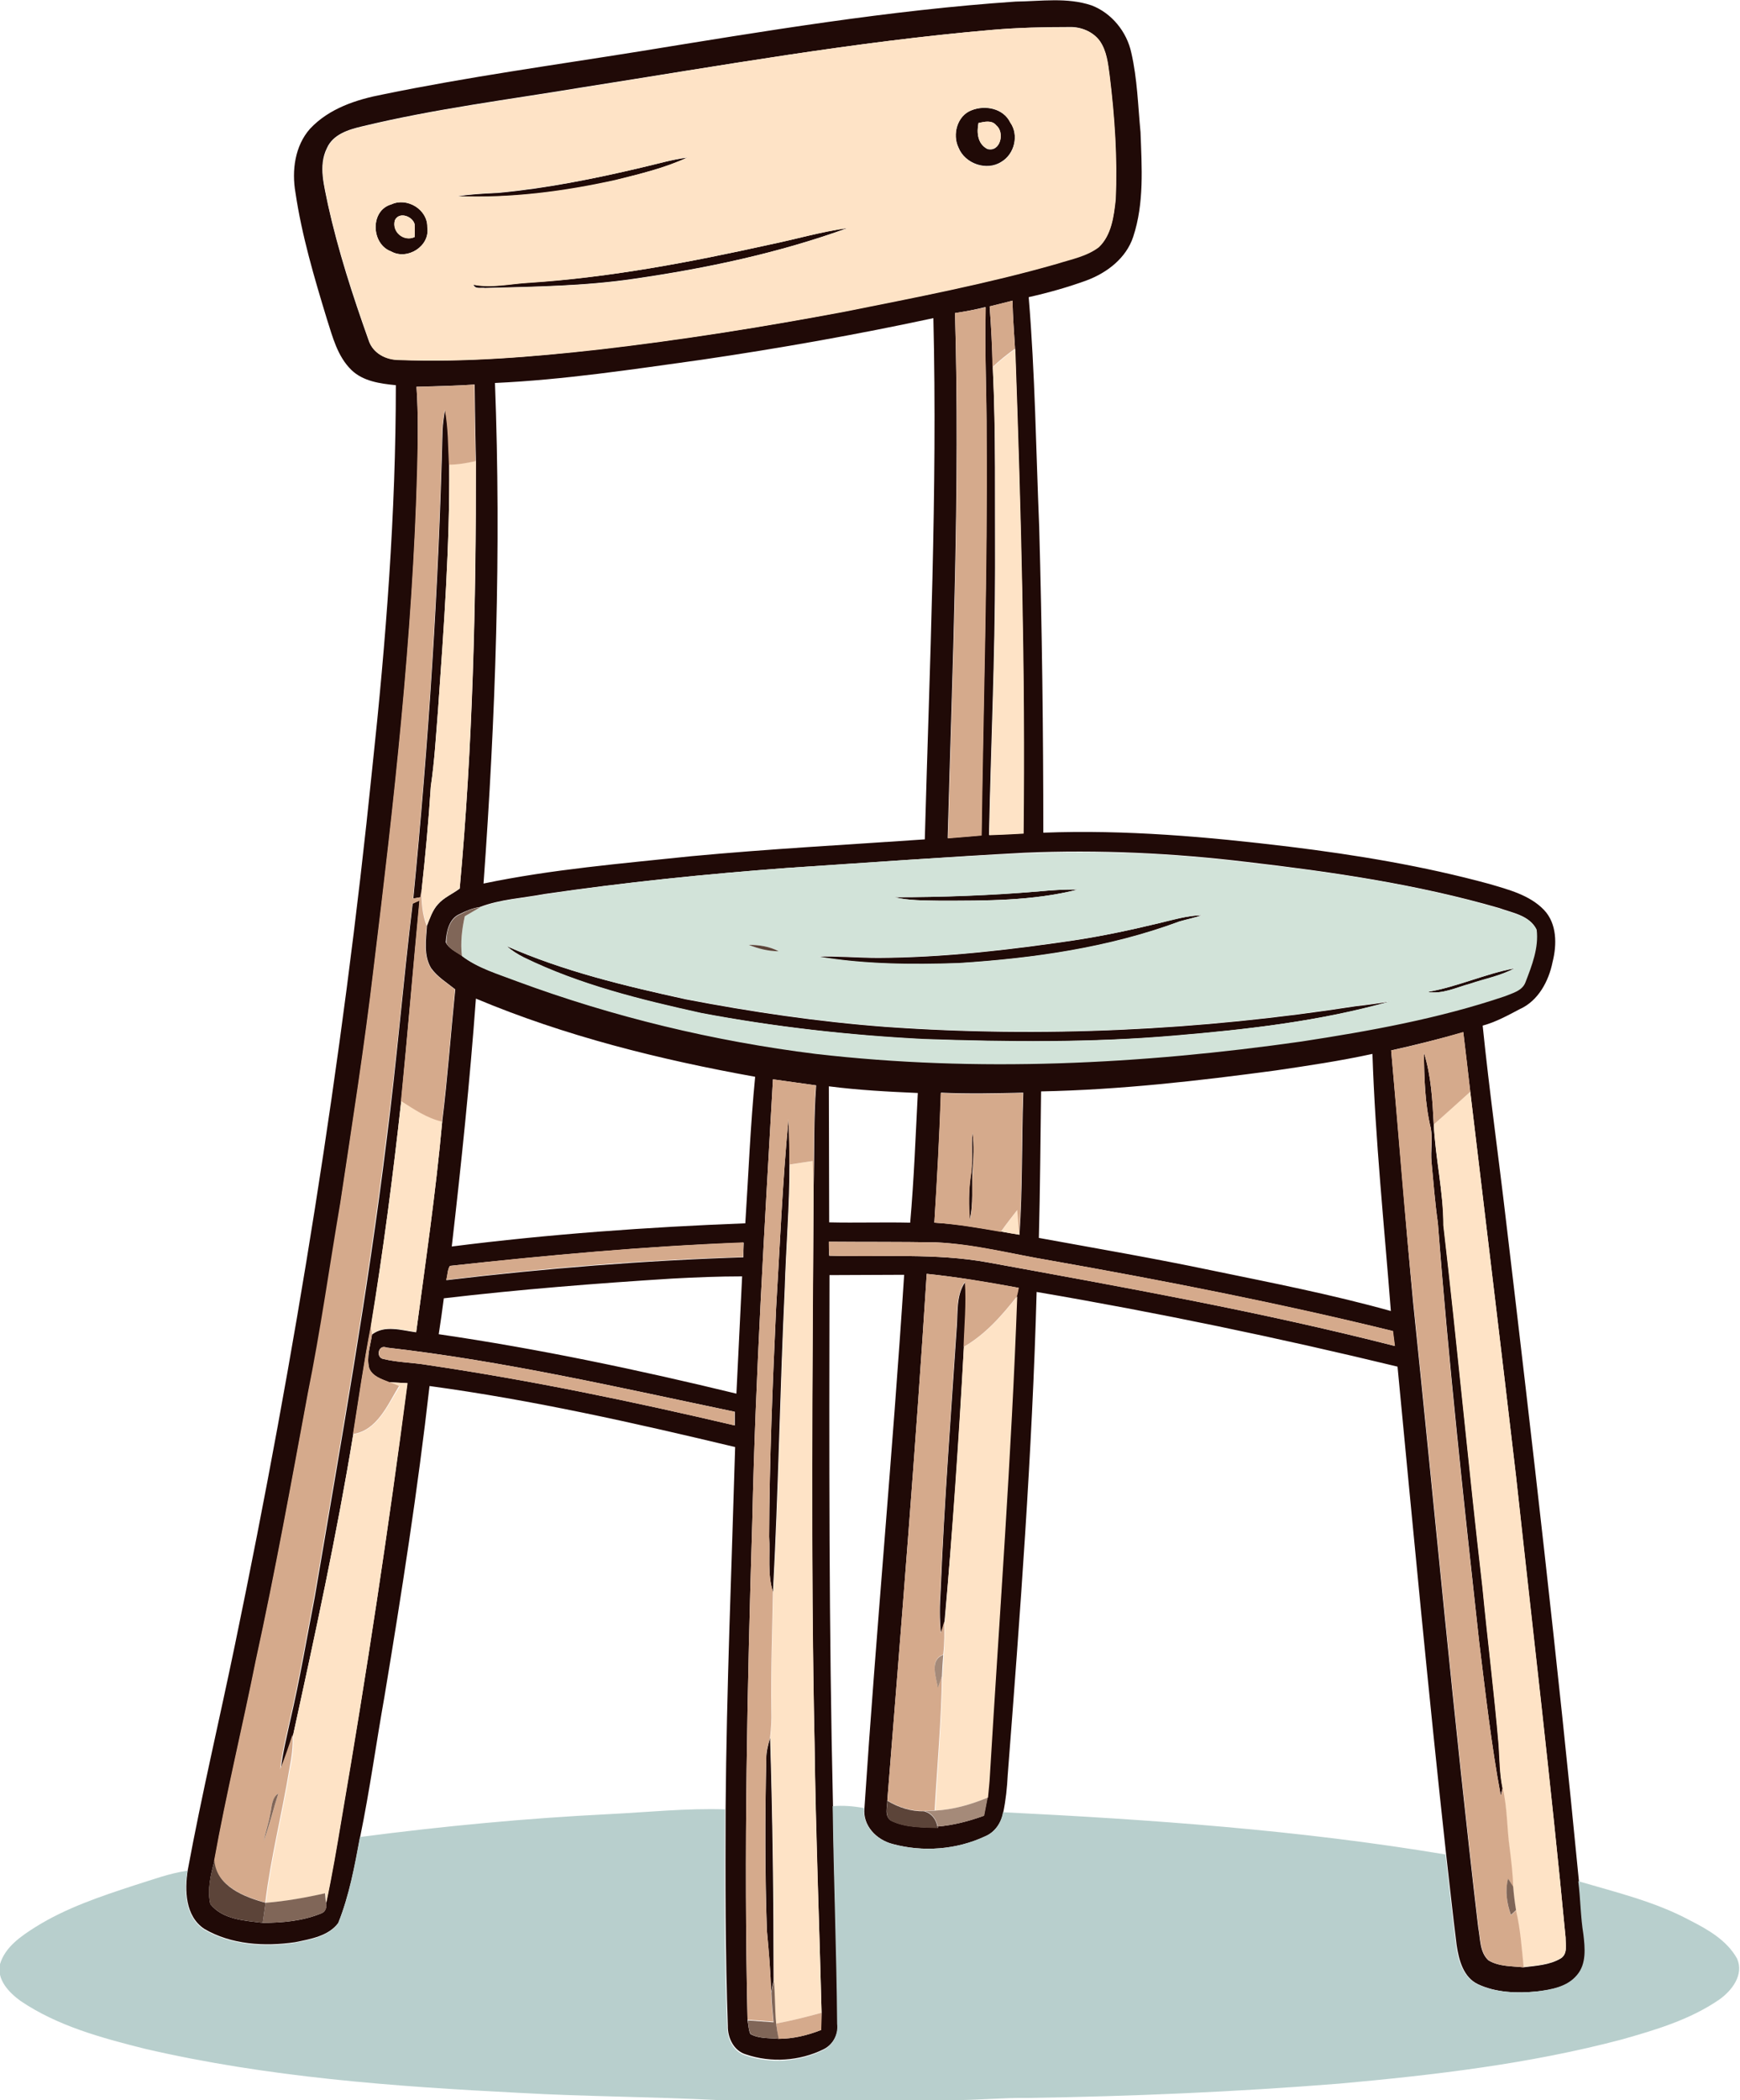 <?xml version="1.0" encoding="utf-8"?>
<!-- Generator: Adobe Illustrator 19.2.0, SVG Export Plug-In . SVG Version: 6.00 Build 0)  -->
<svg version="1.1" id="Layer_1" xmlns="http://www.w3.org/2000/svg" xmlns:xlink="http://www.w3.org/1999/xlink" x="0px" y="0px"
	 viewBox="0 0 547.7 660.8" enable-background="new 0 0 547.7 660.8" xml:space="preserve">
<g>
	<g>
		<path fill="#200A07" d="M201.1,16.2c39.4-6.4,78.8-13,118.6-15.7c8-0.1,16.2-1.4,23.9,1.2c6.3,2.4,11.1,8.3,12.5,14.9
			c1.9,8.2,2.1,16.7,2.9,25c0.4,11,1.2,22.3-2.3,32.9c-2.2,6.7-8.2,11.3-14.6,13.7c-6,2.2-12.1,3.9-18.3,5.3c2,24,2.3,48.1,3.3,72.2
			c0.9,32.1,1.3,64.2,1.3,96.3c25.9-1,51.8,1.3,77.4,4.4c21.2,2.6,42.3,6.1,62.9,11.7c6.1,1.8,12.8,3.5,17.3,8.2
			c4.1,4.3,4.1,10.9,2.7,16.4c-1.2,6-4.5,12.2-10.3,14.8c-3.8,2-7.6,4.1-11.7,5.2c2.1,20.6,5,41.2,7.4,61.8
			c8.2,69.1,16.2,138.2,22.9,207.4c0.7,5.5,0.6,11.1,1.6,16.7c0.5,4.3,1,9.3-2,12.8c-3.1,3.8-8.3,4.7-12.8,5.2
			c-6.2,0.6-12.9,0.4-18.6-2.3c-4.6-2.2-6-7.6-6.7-12.3c-1.2-9.5-2.2-19-3.3-28.5c-5.6-51.1-10.4-102.3-15.3-153.5
			c-37.6-9.1-75.5-17-113.6-23.5c-1.4,50.8-5.2,101.4-9.1,152c-0.2,3.9-0.6,7.9-1.4,11.7c-0.6,3.3-2.6,6.3-5.7,7.6
			c-9,4.2-19.6,5-29.1,2.4c-5.1-1.3-9.5-5.8-8.9-11.3c3.7-56,8.9-111.8,12.5-167.8c-7.9,0-15.7,0.1-23.5,0.1
			c-0.1,55.7-0.2,111.4,1.1,167c0.3,22.8,1.3,45.5,1.5,68.3c0.3,3.4-1.4,6.8-4.5,8.3c-7.5,3.7-16.5,4.3-24.4,1.6
			c-3.8-1.1-5.8-5.2-5.7-9c-0.8-22.8-0.8-45.6-0.7-68.4c0.3-37.9,1.9-75.8,3-113.7c-31.8-7.6-63.8-14.8-96.2-19.2
			c-3.7,32.7-8.8,65.3-14.2,97.8c-2.6,14.6-4.6,29.3-7.6,43.9c-1.7,9.2-3.4,18.5-6.9,27.2c-3.1,4.2-8.8,5.1-13.6,6.1
			c-9.6,1.4-20.1,0.8-28.6-4.2c-6-4-6.2-12.1-5.2-18.5c4.4-23.8,10-47.4,14.9-71.1c18.9-91.1,33.8-183.1,43.2-275.8
			c4.3-40,7.4-80.1,7.4-120.3c-4.9-0.5-10.3-1.2-14-4.8c-4.4-4.3-5.9-10.4-7.7-16c-4-13.1-7.9-26.3-9.9-39.8
			c-1.2-6.9-0.2-14.7,4.6-20.1c6-6.4,14.6-9.2,23-10.8C147.3,24.2,174.3,20.5,201.1,16.2z M312.3,9.4c-43.1,3.7-85.8,11.3-128.5,18
			c-23.4,3.9-46.9,6.8-70,12.4c-4.2,1-9,2.5-10.9,6.8c-2.8,5.6-0.8,12,0.3,17.7c3.2,14.5,7.8,28.7,12.8,42.7
			c1.3,4.1,5.4,6.2,9.5,6.2c21.1,0.8,42.1-0.9,63-3.3c25.9-3,51.6-7,77.2-11.9c22.4-4.5,44.9-8.8,67-15.1c4.5-1.5,9.3-2.4,13.1-5.2
			c4-3.8,4.8-9.7,5.3-14.9c0.6-13.1-0.3-26.2-1.9-39.2c-0.5-3.7-0.9-7.6-3.1-10.8c-2.2-2.9-5.9-4.4-9.4-4.3
			C328.6,8.5,320.4,8.7,312.3,9.4z M311.5,96.4c0.5,6.4,0.8,12.8,1,19.1c1,21,0.6,42,0.7,63c0,28.1-1.3,56.1-1.9,84.2
			c3.6-0.1,7.2-0.4,10.8-0.5c0.6-50.9-0.8-101.7-2.6-152.5c-0.3-5-0.7-10.1-0.8-15.1C316.4,95.2,314,95.8,311.5,96.4z M300.6,98.5
			c1.6,55.1-0.8,110.2-2.3,165.2c3.5-0.3,7.1-0.5,10.6-0.9c0.6-41.8,1.9-83.6,1.6-125.4c0.1-13.6-0.6-27.2-0.3-40.8
			C307.1,97.4,303.9,98,300.6,98.5z M220.8,113.2c-21.6,3-43.2,6.3-65,7.3c2,52.5,0.2,105.1-3.6,157.5c21.6-4.5,43.6-6.3,65.4-8.6
			c24.5-2.3,49-3.6,73.5-5.3c1.5-54.6,4-109.3,2.7-164C269.6,105.3,245.3,109.6,220.8,113.2z M131.1,121.7
			c0.6,8.6,0.4,17.2,0.3,25.8c-1.4,52.6-7.3,104.9-13.7,157.1c-2.9,24.8-6.8,49.4-10.5,74c-3.3,20-6.1,40-10.2,59.8
			c-5.2,28.1-10.3,56.2-16.4,84.1c-4.2,21-9.3,41.9-13.1,63c-1.2,4.4-2.3,9.1-1.3,13.6c3.9,4.9,10.8,5.2,16.5,5.9
			c6.3,0,12.7-0.6,18.5-3c1.3-0.5,1.7-2,1.4-3.2c1.9-8.9,3.4-17.8,4.9-26.8c7.9-45.5,14.8-91.1,20.7-136.8c-1.9-0.1-3.8-0.2-5.8-0.3
			c-2.3-1-5.2-1.8-6.2-4.4c-0.9-3.5,0.4-7.1,0.9-10.6c4-3.1,9.3-1.3,13.9-0.7c2.9-22.1,6.2-44.1,8.2-66.3
			c1.7-13.8,2.7-27.7,4.1-41.6c-2.6-2.1-5.6-3.9-7.6-6.7c-2.4-4-1.6-8.9-1.3-13.3c0.9-2.3,1.7-4.8,3.4-6.7c1.9-2.2,4.6-3.3,6.9-5
			c4.1-44.7,5.2-89.6,5.1-134.5c-0.2-8-0.3-16-0.4-24.1C143.3,121.4,137.2,121.5,131.1,121.7z M247.7,273.1
			c-25.5,1.9-51,4.5-76.4,8.2c-6.8,1.3-13.8,1.6-20.3,4.1c-2.2,0.3-4.3,1.2-6.3,2.2c-3.4,1.4-4.2,5.6-4.4,8.9c1,2,3.2,2.9,4.9,4.1
			c5.1,4,11.5,5.7,17.4,8c30.3,11.2,61.9,18.8,93.9,22.8c50.9,5.9,102.4,3.4,153-3.9c21.6-3.3,43.2-7.2,63.9-14.2
			c2.4-1,5.6-1.7,6.6-4.5c2-5.2,4.2-10.8,3.5-16.5c-2.1-4.3-7.5-5.1-11.6-6.6c-25.9-7.5-52.7-11.4-79.4-14.5
			c-23.2-2.8-46.6-3.9-70-2.9C297.7,269.6,272.7,271.5,247.7,273.1z M149.8,314.2c-1.9,26-4.6,52-7.6,78c30.7-3.9,61.5-6.1,92.4-7.3
			c1-15.4,1.6-30.8,3.1-46.1C207.7,333.4,177.9,326,149.8,314.2z M437.9,330.5c2.4,26.4,4.4,52.8,6.9,79.2
			c6.8,65.6,12.8,131.3,20.5,196.8c0.7,3.5,0.4,7.7,3.2,10.3c3.3,2,7.3,1.8,11,2.2c4-0.5,8.3-0.7,11.8-2.8c2.2-1.4,1.5-4.3,1.5-6.5
			c-4.6-48.5-10.4-96.8-15.6-145.2c-4.7-40.3-9.6-80.6-14.4-120.9c-0.7-6.3-1.5-12.6-2.2-18.8C453.1,326.9,445.5,328.8,437.9,330.5z
			 M401.6,336.8c-24.5,3.3-49.1,6.1-73.9,6.6c-0.2,15.4-0.3,30.7-0.7,46.1c18.1,3.3,36.2,6.4,54.3,10.2c18.9,3.9,37.9,7.6,56.5,12.8
			c-2.1-27-4.9-53.9-5.8-80.9C421.9,333.8,411.8,335.3,401.6,336.8z M243.3,339.6c-2.6,46.3-5.5,92.6-6.5,138.9
			c-1.6,52.4-2.7,104.8-1.5,157.2c0.3,1.4,0.3,3,0.9,4.3c2.7,1.5,5.9,1.2,8.8,1.5c4.6,0,9.2-1.1,13.5-2.8c0-1.8,0-3.6,0.1-5.4
			c-0.7-28.3-1.9-56.5-2.2-84.8c-1.3-58.3-0.7-116.7-0.3-175c0.3-10.7,0-21.4,0.8-32C252.3,340.9,247.8,340.2,243.3,339.6z
			 M261,384.6c8.5,0.2,17-0.1,25.5,0.1c1.2-13.6,1.7-27.2,2.4-40.8c-9.3-0.4-18.7-0.9-28-2.1C260.9,356,261,370.3,261,384.6z
			 M294.1,384.7c7.1,0.4,14,1.6,21,2.8c1.9,0.3,3.9,0.7,5.8,1c1-14.9,0.7-29.8,1.2-44.7c-8.6,0.2-17.3,0.4-25.9,0
			C295.7,357.5,295,371.1,294.1,384.7z M260.9,390.7c0,1.5,0,2.9,0.1,4.4c16.6,0.5,33.4-0.9,49.9,2.1c42.9,7.8,85.9,15.5,128.1,26.3
			c-0.2-1.6-0.4-3.2-0.6-4.7c-35.6-8.7-71.6-15.8-107.8-22.2c-12-2-23.8-5.1-36-5.7C283.4,390.7,272.2,390.8,260.9,390.7z
			 M141.6,398.3c-0.8,1.3-0.7,3-1.1,4.5c31-3.7,62.2-6.2,93.5-7.2c0-1.6,0-3.1,0.1-4.6C203.1,392.1,172.3,395,141.6,398.3z
			 M139.7,408.5c-0.5,3.8-1,7.5-1.6,11.3c31.5,4.6,62.8,11.2,93.7,18.7c0.6-12.3,1.2-24.6,1.8-36.9c-7.4,0-14.7,0.3-22.1,0.7
			C187.6,403.8,163.6,405.7,139.7,408.5z M291.7,400.8c-3.5,55.3-8,110.5-12.4,165.7c0,2.1-1,4.8,1.1,6.3c4.6,2.3,9.9,2.1,14.9,2.3
			l-0.2-0.4c5-0.4,9.9-1.7,14.6-3.4c0.4-1.9,0.7-3.8,1.1-5.7c0.2-2.4,0.5-4.7,0.6-7.1c3.1-50.2,6.8-100.3,8.6-150.6
			c0.1-0.7,0.4-2,0.6-2.7C311.1,403.5,301.5,401.8,291.7,400.8z M120.7,427.6c4.6,1.1,9.3,1.1,14,1.9c32.5,4.8,64.6,11.5,96.6,19
			c0-1.4,0-2.9,0-4.3c-36.4-7.6-72.7-16-109.6-20.2C119,422.9,118.2,427.2,120.7,427.6z"/>
	</g>
	<g>
		<path fill="#200A07" d="M305.8,34.7c4.3-1.7,10-0.6,12.2,3.8c2.8,4,1.3,10-2.8,12.4c-4.6,3-11.5,0.6-13.5-4.5
			C299.7,42.3,301.3,36.4,305.8,34.7z M308,38.7c-0.6,3-0.3,6.6,2.8,8.2c4.1,1.1,5.5-5.2,2.8-7.4C312.2,37.7,309.9,38.3,308,38.7z"
			/>
	</g>
	<path fill="#200A07" d="M201.6,52.8c4.9-1.1,9.8-2.6,14.8-3.2c-7.2,3.3-15,5.1-22.6,7.1c-16.3,3.7-33.1,5.8-49.9,5.1
		c4.3-0.7,8.6-0.9,12.9-1.1C171.9,59.3,186.8,56.3,201.6,52.8z"/>
	<g>
		<path fill="#200A07" d="M123.2,64.3c4.9-2.3,11.5,1.6,11.3,7.2c0.9,6-6.3,10.5-11.4,7.6C116.8,76.8,116.4,66.2,123.2,64.3z
			 M124.3,69.3c-1,3.6,2.8,6.8,6.2,5.3c0.1-1.4,0.1-2.7,0-4.1C129.8,68,125.6,66.5,124.3,69.3z"/>
	</g>
	<path fill="#200A07" d="M242.1,77c8.3-1.7,16.4-4.1,24.8-5.3c-21.7,7.9-44.5,12.7-67.3,16c-15.5,2.3-31.3,2.5-46.9,2.9
		c-1.3-0.2-3.1,0.5-3.7-1.1c5.8,1.2,11.8-0.3,17.7-0.6C192.1,87.3,217.3,82.5,242.1,77z"/>
	<path fill="#200A07" d="M139.3,135.5c0.1-2.2,0.4-4.4,0.8-6.6c1.2,5.7,1.1,11.5,1.3,17.3c0.2,25.7-1.7,51.3-3.5,76.9
		c-0.7,8.2-1.1,16.3-2.3,24.4c-0.7,10.9-1.7,21.8-2.9,32.7c-0.1,0.5-0.2,1.6-0.3,2.1c-0.6,0.1-1.7,0.3-2.3,0.4
		C134.9,233.7,138.1,184.6,139.3,135.5z"/>
	<path fill="#200A07" d="M326.7,280.5c4.2-0.4,8.4-0.7,12.5-0.6c-14.2,3.6-29,3.5-43.6,3.5c-4.7-0.1-9.5,0-14.1-1.1
		C296.6,282.3,311.6,281.7,326.7,280.5z"/>
	<path fill="#200A07" d="M129.9,284.3c0.7-0.4,1.5-0.7,2.2-1c-2,21-3.8,42-5.8,63c-2.6,23.7-5.7,47.4-9.5,71
		c-2.2,11.2-3.8,22.6-5.6,33.9c-5.2,31.7-12,63.1-18.9,94.5c-1.2,3.7-2.5,7.4-3.9,11c0.6-5.3,1.9-10.4,3-15.5
		c3-12.9,5.2-25.9,7.7-38.8c8.1-47.9,16.7-95.6,22.6-143.8C124.9,333.9,126.9,309.1,129.9,284.3z"/>
	<path fill="#200A07" d="M364.7,290.5c4.4-1.1,8.9-2.4,13.5-2.5c-2.3,0.8-4.7,1.3-7.1,2c-22.2,8.3-45.9,11.6-69.5,13.1
		c-14.8,0.5-29.8,0.4-44.4-2.1c6.4-0.2,12.9,0.4,19.3,0.4c20.6-0.1,41.2-2.5,61.5-5.5C347.2,294.5,356,292.6,364.7,290.5z"/>
	<path fill="#200A07" d="M159.5,297.7c17.9,7.9,37.1,12.5,56.2,16.7c20.8,4,41.8,7.1,63,8.7c49.4,3.5,99.2,1.1,148.1-6.5
		c3.6-0.4,7.3-0.9,10.9-1.5c-22.1,6.2-45,8.8-67.9,10.8c-26.3,2.2-52.7,2-79,1.1c-23.5-1.2-46.9-3.9-70.1-8.2
		c-19-4.2-38.2-8.9-55.8-17.5C162.9,300.2,161.1,299.1,159.5,297.7z"/>
	<path fill="#200A07" d="M449.4,312.1c9.3-1.6,18.1-5.7,27.3-7.4c-4.4,2.4-9.4,3.3-14.1,4.9C458.4,310.7,454,312.9,449.4,312.1z"/>
	<path fill="#200A07" d="M448.2,331.2c2.3,7.3,2.7,15,3.1,22.6c0.5,10.6,3,21.1,3.1,31.8c4.4,37.9,7.9,75.9,12.3,113.9
		c1.6,16.6,3.7,33.1,5.1,49.7c0.3,4.5,0.3,9,1.2,13.4c-0.2,0.6-0.5,1.8-0.6,2.4c-3-16-4.8-32.2-6.8-48.4
		c-4.8-43.9-9.6-87.8-13-131.8c-0.9-6.4-1.4-12.8-2-19.2c-0.3-3.5,0.4-7-0.2-10.5C448.5,347.3,448.3,339.2,448.2,331.2z"/>
	<path fill="#200A07" d="M248.2,352.2c0.2,4.7,0.3,9.5,0.3,14.3c0,13-1.1,26-1.5,39.1c-1.5,31.8-2,63.6-3.7,95.3
		c-1.8-5.6-0.8-11.6-1.2-17.4c0.1-24,1.1-48,2.2-71.9C245.5,391.8,246.3,372,248.2,352.2z"/>
	<path fill="#200A07" d="M306.1,356.4c0.6,4,0.3,8.1,0,12.1c-0.3,5.1,0.4,10.3-0.9,15.3c-0.3-4.5-0.3-9.1,0.3-13.6
		C306.4,365.6,305.7,360.9,306.1,356.4z"/>
	<path fill="#200A07" d="M301.1,418.5c0.5-5.1-0.3-10.7,2.7-15.1c0.6,6.8-0.1,13.7-0.4,20.5c-1.5,28.8-3.5,57.6-6.1,86.3
		c-0.3,1.3-0.7,2.5-1.1,3.8c-0.5-4.5-0.4-9.1-0.1-13.6C297.2,473.1,299.3,445.8,301.1,418.5z"/>
	<path fill="#200A07" d="M241.2,553.4c0-2.3,0.6-4.5,1.2-6.6c0.8,25.4,1.1,50.9,1.1,76.4c-0.3,1.2-0.6,2.5-0.8,3.8
		c-0.1-6.5-0.7-13-1.3-19.4C240.8,589.5,240.8,571.5,241.2,553.4z"/>
</g>
<g>
	<g>
		<path fill="#FEE3C6" d="M312.3,9.4c8.1-0.7,16.3-0.9,24.5-0.8c3.6-0.1,7.3,1.4,9.4,4.3c2.2,3.1,2.6,7.1,3.1,10.8
			c1.6,13,2.5,26.1,1.9,39.2c-0.6,5.2-1.3,11.1-5.3,14.9c-3.8,2.9-8.7,3.8-13.1,5.2c-22,6.3-44.5,10.6-67,15.1
			c-25.6,4.8-51.3,8.9-77.2,11.9c-20.9,2.3-42,4.1-63,3.3c-4.1,0-8.2-2.1-9.5-6.2c-4.9-14-9.6-28.2-12.8-42.7
			c-1.1-5.8-3.1-12.1-0.3-17.7c1.9-4.3,6.7-5.9,10.9-6.8c23-5.6,46.6-8.5,70-12.4C226.5,20.7,269.2,13.1,312.3,9.4z M305.8,34.7
			c-4.5,1.7-6.1,7.6-4.1,11.8c2,5.1,8.9,7.5,13.5,4.5c4.2-2.4,5.6-8.5,2.8-12.4C315.8,34,310.1,32.9,305.8,34.7z M201.6,52.8
			c-14.8,3.5-29.7,6.4-44.8,7.8c-4.3,0.3-8.6,0.4-12.9,1.1c16.8,0.7,33.6-1.5,49.9-5.1c7.7-1.9,15.4-3.7,22.6-7.1
			C211.3,50.2,206.5,51.7,201.6,52.8z M123.2,64.3c-6.8,1.9-6.4,12.5-0.1,14.8c5.1,2.9,12.4-1.7,11.4-7.6
			C134.6,65.9,128.1,62,123.2,64.3z M242.1,77c-24.9,5.5-50,10.3-75.5,12c-5.9,0.3-11.9,1.8-17.7,0.6c0.6,1.5,2.4,0.9,3.7,1.1
			c15.7-0.5,31.4-0.6,46.9-2.9c22.8-3.3,45.6-8.2,67.3-16C258.5,72.9,250.4,75.3,242.1,77z"/>
	</g>
	<path fill="#FEE3C6" d="M308,38.7c1.9-0.4,4.2-1,5.6,0.7c2.8,2.3,1.3,8.5-2.8,7.4C307.7,45.3,307.4,41.7,308,38.7z"/>
	<path fill="#FEE3C6" d="M124.3,69.3c1.3-2.8,5.5-1.3,6.2,1.2c0.1,1.4,0.1,2.7,0,4.1C127.1,76.2,123.2,73,124.3,69.3z"/>
	<path fill="#FEE3C6" d="M312.5,115.6c2.2-2.1,4.6-4,7.1-5.8c1.8,50.8,3.2,101.6,2.6,152.5c-3.6,0.2-7.2,0.4-10.8,0.5
		c0.6-28.1,1.9-56.1,1.9-84.2C313.2,157.6,313.5,136.5,312.5,115.6z"/>
	<path fill="#FEE3C6" d="M141.4,146.1c2.8,0,5.6-0.5,8.4-1.1c0,44.9-1,89.8-5.1,134.5c-2.2,1.8-5,2.8-6.9,5
		c-1.7,1.9-2.5,4.4-3.4,6.7c-1.4-3.5-1.6-7.3-1.7-11.1c1.2-10.9,2.2-21.8,2.9-32.7c1.2-8.1,1.7-16.3,2.3-24.4
		C139.7,197.4,141.6,171.8,141.4,146.1z"/>
	<path fill="#FEE3C6" d="M451.3,353.8c3.9-3.4,7.6-6.9,11.5-10.3c4.8,40.3,9.7,80.6,14.4,120.9c5.3,48.4,11,96.8,15.6,145.2
		c0,2.2,0.7,5.1-1.5,6.5c-3.5,2.1-7.8,2.3-11.8,2.8c-0.6-6-1-12-2.4-17.9c-0.3-2.5-0.6-4.9-0.9-7.4c-0.2-4.1-0.6-8.1-1.1-12.2
		c-0.9-6.3-0.7-12.7-2.2-18.9c-0.9-4.4-0.9-8.9-1.2-13.4c-1.4-16.6-3.5-33.1-5.1-49.7c-4.4-37.9-7.9-76-12.3-113.9
		C454.3,374.9,451.9,364.4,451.3,353.8z"/>
	<path fill="#FEE3C6" d="M126.3,346.3c4.1,2.6,8.1,5.4,12.9,6.5c-2,22.2-5.2,44.2-8.2,66.3c-4.5-0.6-9.9-2.4-13.9,0.7
		c-0.1-0.6-0.3-1.9-0.4-2.5C120.6,393.7,123.7,370.1,126.3,346.3z"/>
	<path fill="#FEE3C6" d="M248.6,366.4c2.4-0.4,4.8-0.7,7.3-1.1c0.1,2.7,0.1,5.4,0.2,8.2c-0.3,58.3-0.9,116.7,0.3,175
		c0.4,28.3,1.5,56.5,2.2,84.8c-4.7,1.3-9.5,2.5-14.3,3.4c-0.5-4.5-0.4-9-0.7-13.5c0-25.5-0.3-50.9-1.1-76.4c0.3-2.8,0.5-5.5,0.4-8.3
		c-0.2-12.5,0.3-25.1,0.5-37.6c1.8-31.8,2.2-63.6,3.7-95.3C247.5,392.5,248.6,379.5,248.6,366.4z"/>
	<path fill="#FEE3C6" d="M315.1,387.5c1.7-2.3,3.4-4.6,5.2-6.9c0.2,2.6,0.4,5.3,0.6,7.9C319,388.2,317.1,387.9,315.1,387.5z"/>
	<path fill="#FEE3C6" d="M303.4,423.8c6.8-3.9,12-9.8,16.8-15.9c-1.8,50.2-5.6,100.4-8.6,150.6c-0.1,2.4-0.4,4.7-0.6,7.1
		c-5.3,2.1-10.9,3.8-16.6,4.1c0.8-14.1,2-28.2,2.3-42.4c0.1-2.2,0.3-4.4,0.4-6.6c0.3-3.5,0.3-7,0.3-10.5
		C299.8,481.4,301.8,452.6,303.4,423.8z"/>
	<path fill="#FEE3C6" d="M122.5,434.9c1.9,0.1,3.8,0.2,5.8,0.3c-6,45.7-12.9,91.4-20.7,136.8c-1.5,9-3,17.9-4.9,26.8
		c-0.1-0.8-0.2-2.3-0.3-3.1c-6.1,1.5-12.4,2.5-18.7,3c1.7-14.2,5.3-28.1,7.6-42.1c0.8-3.6,1.2-7.2,1-10.8
		c6.8-31.4,13.7-62.8,18.9-94.5c7.6-1.1,10.9-9.3,14.6-15C124.6,435.8,123.5,435.3,122.5,434.9z"/>
</g>
<g>
	<path fill="#D5AA8C" d="M311.5,96.4c2.4-0.6,4.8-1.2,7.2-1.8c0.1,5.1,0.5,10.1,0.8,15.1c-2.5,1.8-4.9,3.7-7.1,5.8
		C312.3,109.2,312,102.8,311.5,96.4z"/>
	<path fill="#D5AA8C" d="M300.6,98.5c3.3-0.5,6.5-1.1,9.7-1.8c-0.4,13.6,0.3,27.2,0.3,40.8c0.3,41.8-1,83.6-1.6,125.4
		c-3.5,0.3-7.1,0.6-10.6,0.9C299.9,208.7,302.3,153.6,300.6,98.5z"/>
	<g>
		<path fill="#D5AA8C" d="M131.1,121.7c6.1-0.1,12.2-0.3,18.2-0.7c0.1,8,0.2,16,0.4,24.1c-2.8,0.6-5.5,1.1-8.4,1.1
			c-0.3-5.8-0.2-11.6-1.3-17.3c-0.4,2.2-0.7,4.4-0.8,6.6c-1.2,49.2-4.4,98.3-9.2,147.2c0.6-0.1,1.7-0.3,2.3-0.4
			c0.1-0.5,0.2-1.5,0.3-2.1c0.1,3.7,0.3,7.6,1.7,11.1c-0.3,4.4-1.1,9.3,1.3,13.3c1.9,2.8,5,4.6,7.6,6.7c-1.4,13.9-2.4,27.8-4.1,41.6
			c-4.8-1.1-8.8-3.9-12.9-6.5c2.1-21,3.8-42,5.8-63c-0.7,0.3-1.5,0.7-2.2,1c-3,24.7-5,49.5-8.3,74.2c-5.9,48.2-14.5,96-22.6,143.8
			c-2.5,12.9-4.7,25.9-7.7,38.8c-1.1,5.2-2.5,10.3-3,15.5c1.4-3.6,2.7-7.3,3.9-11c0.2,3.7-0.3,7.3-1,10.8c-2.3,14.1-5.9,28-7.6,42.1
			c-6.7-1.8-15.4-5.3-16.1-13.2c3.8-21.1,8.9-42,13.1-63c6.1-27.9,11.2-56,16.4-84.1c4-19.8,6.8-39.9,10.2-59.8
			c3.7-24.6,7.6-49.3,10.5-74c6.4-52.2,12.3-104.5,13.7-157.1C131.5,138.9,131.7,130.3,131.1,121.7z M85.1,570.6
			c-0.5,2.9-1.5,5.8-2.1,8.7c1.8-4.9,3-10,4.6-15C85.5,565.8,85.6,568.4,85.1,570.6z"/>
	</g>
	<path fill="#D5AA8C" d="M437.9,330.5c7.6-1.6,15.2-3.6,22.7-5.8c0.8,6.3,1.5,12.6,2.2,18.8c-3.8,3.4-7.6,6.9-11.5,10.3
		c-0.4-7.6-0.8-15.3-3.1-22.6c0.1,8,0.3,16.1,2.2,23.9c0.5,3.5-0.2,7,0.2,10.5c0.6,6.4,1.1,12.8,2,19.2c3.3,44,8.1,87.9,13,131.8
		c2,16.1,3.8,32.3,6.8,48.4c0.2-0.6,0.5-1.8,0.6-2.4c1.5,6.2,1.3,12.6,2.2,18.9c0.5,4,1,8.1,1.1,12.2c-0.5-0.8-1.1-1.7-1.6-2.5
		c-1,3.8-0.4,7.8,0.9,11.4c0.4-0.4,1.2-1.1,1.6-1.5c1.4,5.9,1.8,11.9,2.4,17.9c-3.7-0.4-7.7-0.2-11-2.2c-2.8-2.6-2.5-6.8-3.2-10.3
		c-7.7-65.5-13.7-131.2-20.5-196.8C442.2,383.3,440.2,356.9,437.9,330.5z"/>
	<path fill="#D5AA8C" d="M243.3,339.6c4.5,0.6,9,1.3,13.5,1.9c-0.8,10.7-0.5,21.4-0.8,32c0-2.7-0.1-5.4-0.2-8.2
		c-2.4,0.4-4.9,0.7-7.3,1.1c-0.1-4.8-0.1-9.5-0.3-14.3c-1.9,19.8-2.7,39.6-3.9,59.4c-1.1,24-2.1,47.9-2.2,71.9
		c0.4,5.8-0.6,11.8,1.2,17.4c-0.2,12.6-0.7,25.1-0.5,37.6c0.1,2.8-0.1,5.5-0.4,8.3c-0.6,2.1-1.3,4.3-1.2,6.6
		c-0.4,18-0.5,36.1,0.2,54.1c0.6,6.5,1.2,12.9,1.3,19.4c0.1,3.1,0.4,6.2,0.7,9.3c-2.7-0.2-5.4-0.4-8.1-0.6
		c-1.2-52.4-0.1-104.8,1.5-157.2C237.8,432.2,240.7,385.9,243.3,339.6z"/>
	<g>
		<path fill="#D5AA8C" d="M294.1,384.7c0.8-13.6,1.6-27.2,2-40.8c8.6,0.4,17.3,0.2,25.9,0c-0.5,14.9-0.2,29.8-1.2,44.7
			c-0.2-2.6-0.4-5.3-0.6-7.9c-1.8,2.3-3.5,4.5-5.2,6.9C308.2,386.4,301.2,385.2,294.1,384.7z M306.1,356.4
			c-0.5,4.6,0.3,9.2-0.5,13.8c-0.7,4.5-0.6,9.1-0.3,13.6c1.2-5,0.5-10.2,0.9-15.3C306.4,364.5,306.7,360.4,306.1,356.4z"/>
	</g>
	<path fill="#D5AA8C" d="M260.9,390.7c11.3,0.1,22.5,0,33.8,0.2c12.2,0.5,24,3.7,36,5.7c36.1,6.4,72.1,13.4,107.8,22.2
		c0.2,1.6,0.4,3.1,0.6,4.7c-42.3-10.8-85.2-18.4-128.1-26.3c-16.5-3-33.3-1.6-49.9-2.1C260.9,393.6,260.9,392.2,260.9,390.7z"/>
	<path fill="#D5AA8C" d="M141.6,398.3c30.7-3.4,61.5-6.2,92.4-7.4c0,1.5,0,3.1-0.1,4.6c-31.3,0.9-62.4,3.4-93.5,7.2
		C140.9,401.3,140.8,399.6,141.6,398.3z"/>
	<path fill="#D5AA8C" d="M291.7,400.8c9.7,1,19.4,2.6,29,4.4c-0.1,0.7-0.4,2-0.6,2.7c-4.8,6.1-10,12-16.8,15.9
		c0.2-6.8,0.9-13.7,0.4-20.5c-3,4.5-2.2,10-2.7,15.1c-1.8,27.3-3.8,54.6-5,81.9c-0.3,4.5-0.4,9.1,0.1,13.6c0.4-1.3,0.8-2.5,1.1-3.8
		c0.1,3.5,0.1,7-0.3,10.5c-4.4,1.6-2.2,7-1.7,10.4c0.5-1.3,0.9-2.5,1.3-3.8c-0.2,14.1-1.5,28.2-2.3,42.4c-1.1,0.1-2.2,0.1-3.3,0.2
		c-4.1,0.1-8.1-1.2-11.6-3.3C283.7,511.3,288.2,456.1,291.7,400.8z"/>
	<path fill="#D5AA8C" d="M111.1,451.2c1.8-11.3,3.4-22.6,5.6-33.9c0.1,0.6,0.3,1.9,0.4,2.5c-0.5,3.5-1.8,7.1-0.9,10.6
		c1,2.6,3.9,3.5,6.2,4.4c1.1,0.4,2.2,0.8,3.2,1.3C122,442,118.7,450.1,111.1,451.2z"/>
	<path fill="#D5AA8C" d="M120.7,427.6c-2.4-0.4-1.6-4.7,0.9-3.6c37,4.2,73.3,12.6,109.6,20.2c0,1.4,0,2.9,0,4.3
		c-31.9-7.5-64.1-14.2-96.6-19C130,428.7,125.2,428.7,120.7,427.6z"/>
	<path fill="#D5AA8C" d="M244.3,636.7c4.8-0.9,9.6-2.1,14.3-3.4c0,1.8,0,3.6-0.1,5.4c-4.3,1.7-8.8,2.8-13.5,2.8
		C244.8,639.9,244.5,638.3,244.3,636.7z"/>
</g>
<g>
	<g>
		<path fill="#D2E3D9" d="M247.7,273.1c25-1.7,50-3.5,75-4.6c23.4-1,46.8,0,70,2.9c26.7,3,53.5,6.9,79.4,14.5
			c4.1,1.5,9.5,2.3,11.6,6.6c0.7,5.7-1.5,11.3-3.5,16.5c-1,2.8-4.2,3.5-6.6,4.5c-20.7,7-42.4,10.9-63.9,14.2
			c-50.6,7.2-102.1,9.8-153,3.9c-32-4-63.6-11.6-93.9-22.8c-6-2.3-12.3-4.1-17.4-8c-0.5-4.2,0-8.4,0.9-12.5c1.6-0.9,3.2-1.9,4.8-2.8
			c6.5-2.5,13.5-2.8,20.3-4.1C196.7,277.6,222.2,275,247.7,273.1z M326.7,280.5c-15,1.3-30.1,1.8-45.1,1.8c4.6,1.1,9.4,1,14.1,1.1
			c14.5,0,29.4,0.1,43.6-3.5C335,279.8,330.8,280.1,326.7,280.5z M364.7,290.5c-8.8,2.1-17.6,4-26.5,5.3c-20.4,3-40.9,5.4-61.5,5.5
			c-6.5,0-12.9-0.6-19.3-0.4c14.6,2.5,29.6,2.6,44.4,2.1c23.6-1.5,47.3-4.9,69.5-13.1c2.3-0.7,4.8-1.1,7.1-2
			C373.6,288.1,369.2,289.5,364.7,290.5z M235.7,297.3c3,1.2,6.2,1.9,9.4,2C242.2,297.8,238.9,297.3,235.7,297.3z M159.5,297.7
			c1.6,1.4,3.5,2.6,5.4,3.5c17.6,8.6,36.8,13.3,55.8,17.5c23.1,4.4,46.6,7,70.1,8.2c26.3,0.9,52.7,1.2,79-1.1
			c22.8-1.9,45.8-4.5,67.9-10.8c-3.6,0.6-7.2,1.1-10.9,1.5c-48.9,7.6-98.7,10-148.1,6.5c-21.2-1.6-42.2-4.7-63-8.7
			C196.6,310.2,177.4,305.6,159.5,297.7z M449.4,312.1c4.6,0.8,8.9-1.4,13.3-2.6c4.7-1.6,9.7-2.5,14.1-4.9
			C467.5,306.4,458.8,310.5,449.4,312.1z"/>
	</g>
</g>
<g>
	<path fill="#806658" d="M144.8,287.7c2-1,4-2,6.3-2.2c-1.6,0.9-3.2,1.9-4.8,2.8c-0.9,4.1-1.4,8.3-0.9,12.5
		c-1.8-1.2-3.9-2.1-4.9-4.1C140.5,293.3,141.4,289.1,144.8,287.7z"/>
	<path fill="#806658" d="M85.1,570.6c0.5-2.2,0.4-4.9,2.5-6.3c-1.6,5-2.8,10-4.6,15C83.6,576.4,84.6,573.6,85.1,570.6z"/>
	<path fill="#806658" d="M474.7,591.1c0.5,0.8,1.1,1.7,1.6,2.5c0.2,2.5,0.5,4.9,0.9,7.4c-0.4,0.4-1.2,1.1-1.6,1.5
		C474.3,598.9,473.7,594.9,474.7,591.1z"/>
	<path fill="#806658" d="M83.6,598.7c6.3-0.5,12.5-1.6,18.7-3c0.1,0.8,0.2,2.3,0.3,3.1c0.4,1.3-0.1,2.7-1.4,3.2
		c-5.8,2.4-12.3,3-18.5,3C83,602.9,83.3,600.8,83.6,598.7z"/>
	<path fill="#806658" d="M243.6,623.2c0.4,4.5,0.3,9,0.7,13.5c0.2,1.6,0.5,3.2,0.8,4.8c-3-0.3-6.1,0-8.8-1.5
		c-0.7-1.3-0.7-2.9-0.9-4.3c2.7,0.2,5.4,0.4,8.1,0.6c-0.3-3.1-0.6-6.2-0.7-9.3C243,625.7,243.3,624.4,243.6,623.2z"/>
</g>
<g>
	<path fill="#5C4439" d="M235.7,297.3c3.3,0,6.5,0.5,9.4,2C241.9,299.3,238.7,298.5,235.7,297.3z"/>
	<path fill="#5C4439" d="M279.3,566.6c3.5,2.1,7.5,3.4,11.6,3.3c2.4,0.7,3.7,2.5,4.2,4.9l0.2,0.4c-5-0.2-10.3,0-14.9-2.3
		C278.4,571.4,279.3,568.6,279.3,566.6z"/>
	<path fill="#5C4439" d="M66.2,599.1c-1.1-4.5,0.1-9.2,1.3-13.6c0.7,8,9.4,11.4,16.1,13.2c-0.3,2.1-0.6,4.2-0.9,6.3
		C77,604.3,70.1,604,66.2,599.1z"/>
</g>
<g>
	<path fill="#A58A79" d="M295.2,531.1c-0.5-3.4-2.7-8.8,1.7-10.4c-0.2,2.2-0.3,4.4-0.4,6.6C296.1,528.6,295.7,529.8,295.2,531.1z"/>
	<path fill="#A58A79" d="M294.3,569.7c5.7-0.3,11.3-1.9,16.6-4.1c-0.4,1.9-0.7,3.8-1.1,5.7c-4.7,1.7-9.6,3-14.6,3.4
		c-0.6-2.4-1.8-4.2-4.2-4.9C292.1,569.8,293.2,569.7,294.3,569.7z"/>
</g>
<g>
	<path fill="#B8CFCD" d="M262.1,568.3c3.3-0.3,6.7,0,9.9,0.6c-0.6,5.6,3.9,10,8.9,11.3c9.6,2.6,20.1,1.8,29.1-2.4
		c3.2-1.3,5.2-4.3,5.7-7.6c46.6,2.3,93.3,5.6,139.3,13.3c1.1,9.5,2.1,19,3.3,28.5c0.6,4.6,2.1,10,6.7,12.3
		c5.8,2.7,12.4,2.9,18.6,2.3c4.6-0.6,9.7-1.4,12.8-5.2c3-3.5,2.5-8.5,2-12.8c-0.9-5.5-0.9-11.1-1.6-16.7
		c11.9,3.5,24.1,6.4,35.1,12.3c5.7,2.9,11.7,6.3,14.9,12.1c2.2,5.1-1.7,10.1-5.7,12.9c-9.2,6.3-20,9.5-30.6,12.5
		c-29.1,7.7-59.1,11.2-89,13.9c-32.6,2.6-65.3,4-98,4.5c-8-0.1-16,0.7-23.9,0.7c-24.4,0.1-48.7,0.3-73,0c-21-1.1-42.1-1.1-63.1-2.3
		c-39.5-2-79.3-4.9-118-13.9c-13.5-3.4-27.3-7.1-39-15c-3.6-2.6-7.6-6.7-6.5-11.6c1.6-5.4,6.6-8.8,11.2-11.7
		c9.6-6,20.4-9.6,31.1-13.1c5.5-1.7,11-3.8,16.7-4.6c-1.1,6.4-0.8,14.5,5.2,18.5c8.5,5,19,5.6,28.6,4.2c4.8-1,10.5-1.9,13.6-6.1
		c3.5-8.7,5.2-18,6.9-27.2c26-3.4,52.2-5.9,78.4-7.2c12.1-0.6,24.3-1.9,36.5-1.5c-0.2,22.8-0.2,45.6,0.7,68.4c0,3.8,1.9,7.8,5.7,9
		c7.9,2.7,16.9,2.1,24.4-1.6c3.1-1.5,4.9-4.9,4.5-8.3C263.3,613.8,262.4,591.1,262.1,568.3z"/>
</g>
</svg>
